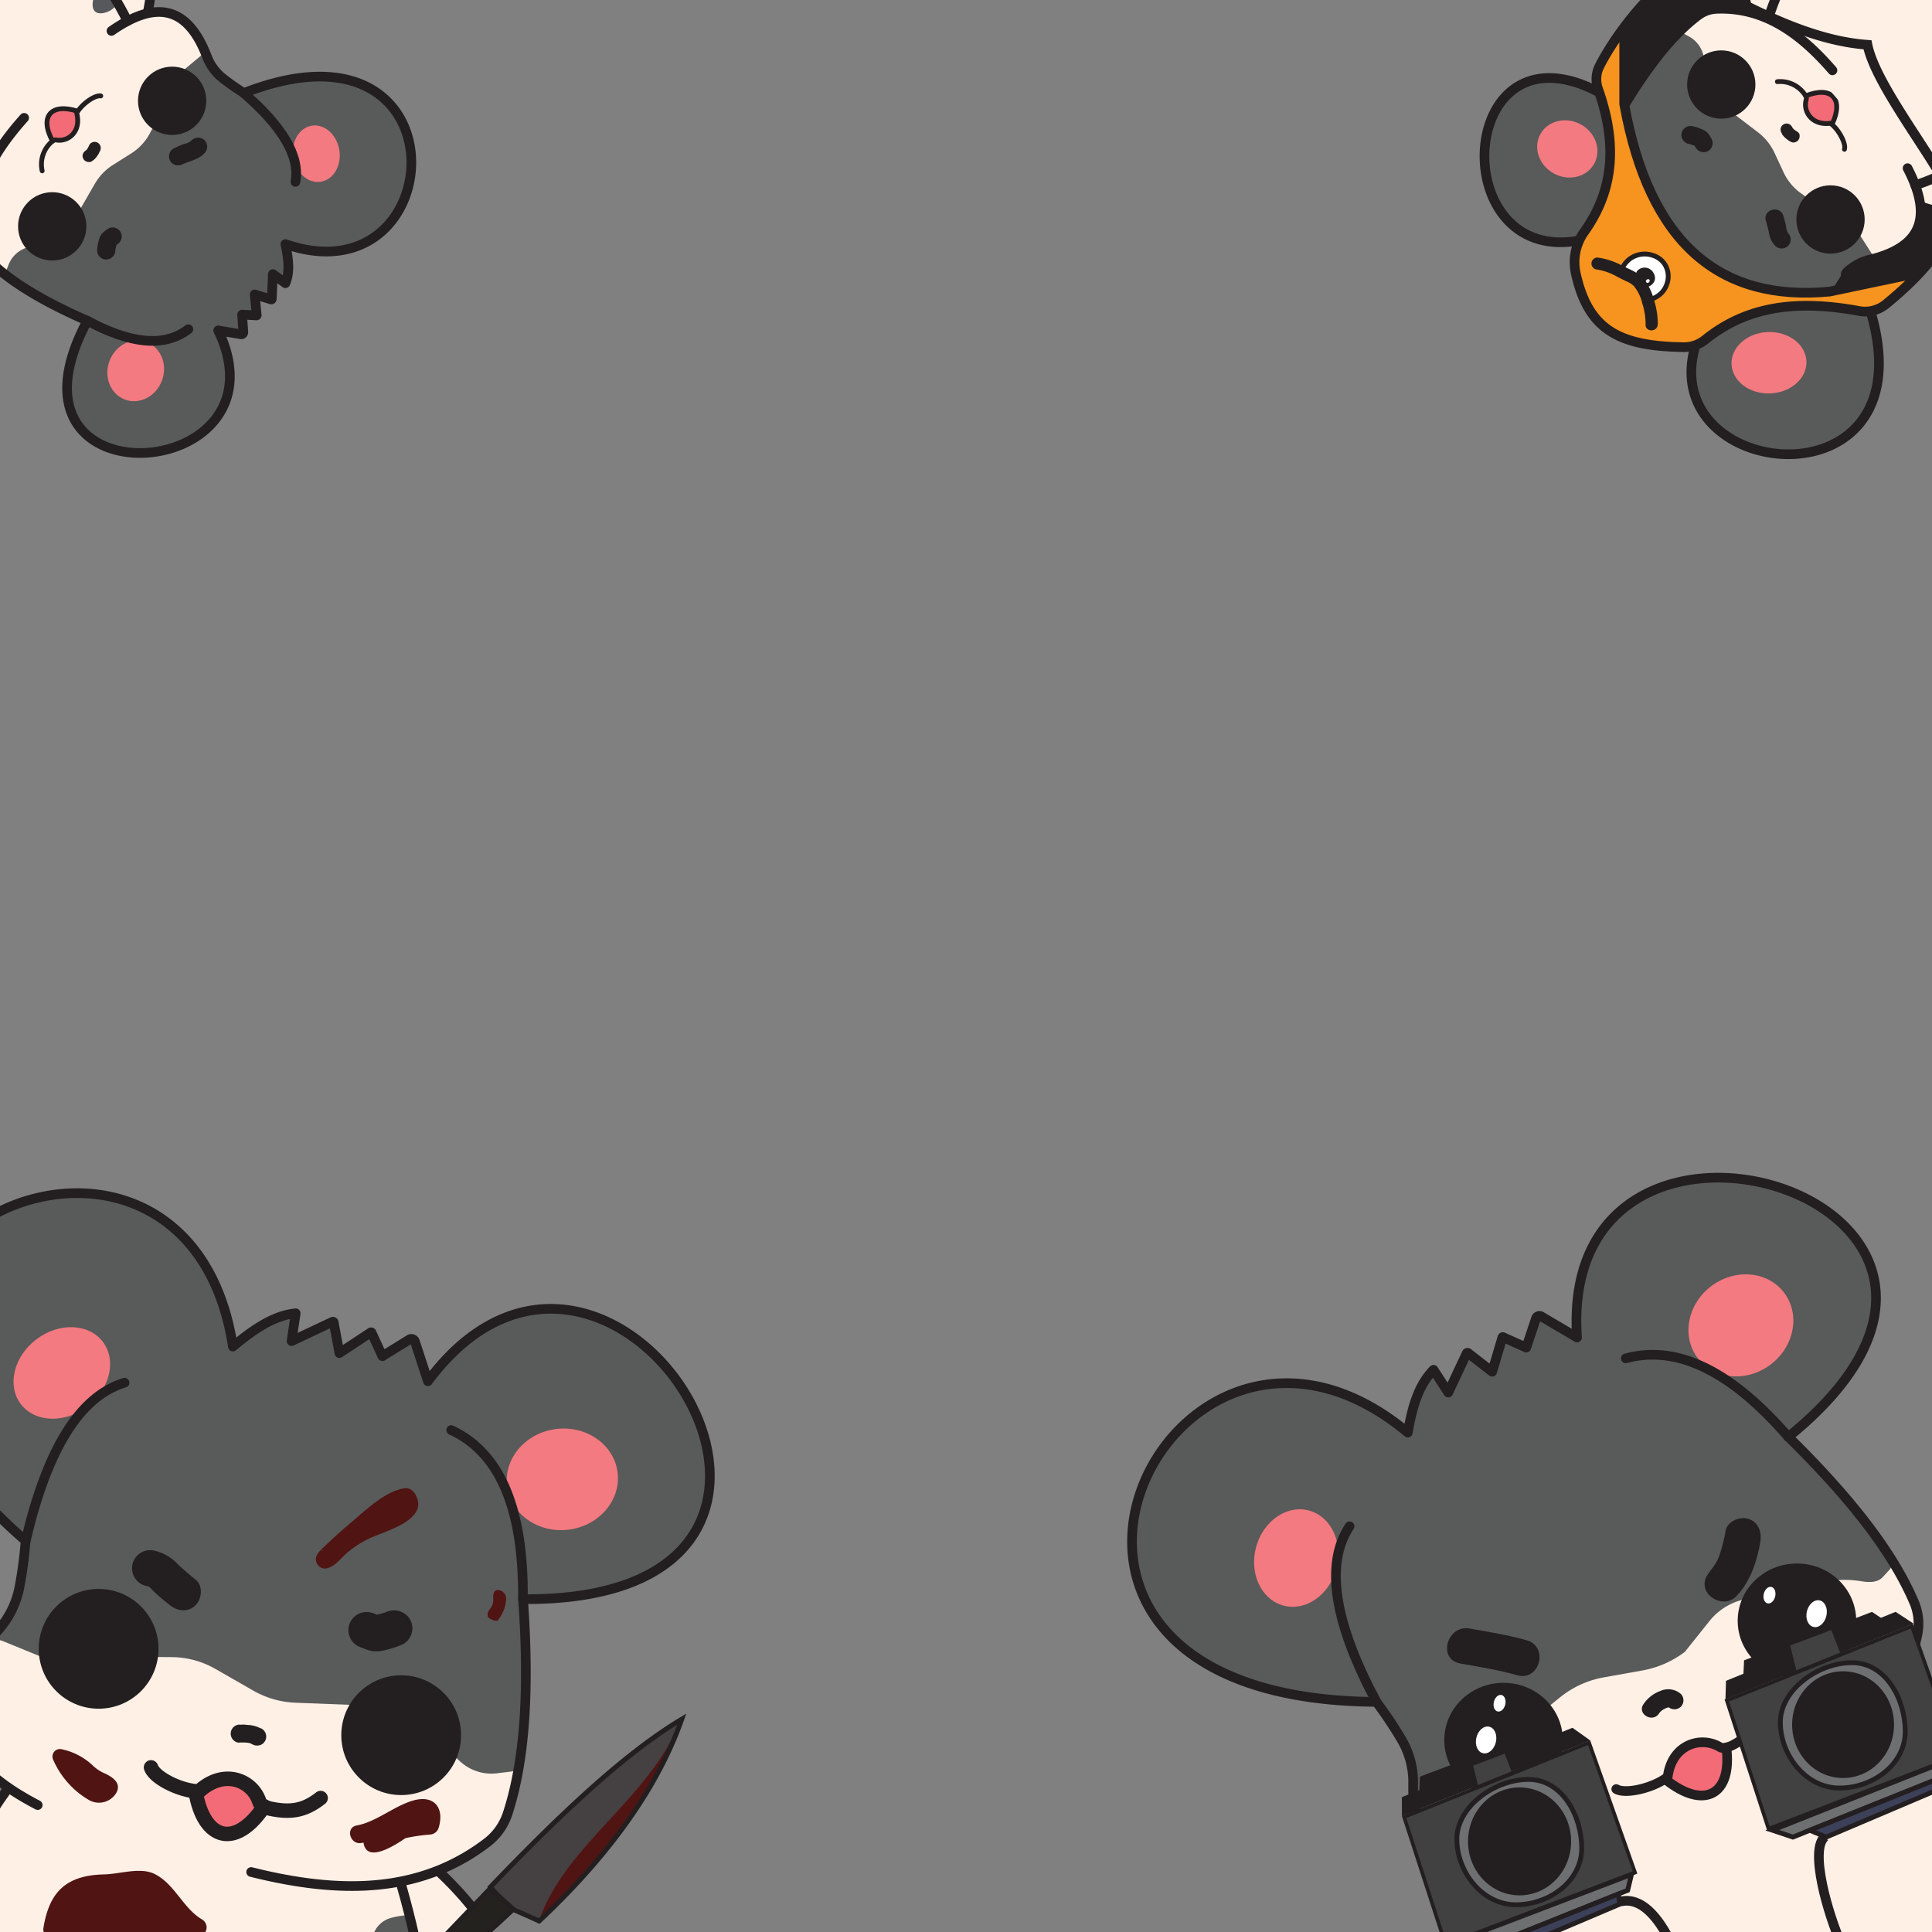 <svg xmlns="http://www.w3.org/2000/svg" viewBox="0 0 400 400"><rect x="0" y="0" width="400" height="400" fill="#808080" stroke="none"/><defs><style>.cls-1{fill:#fff0e6;}.cls-2{fill:#595a5a;}.cls-3{fill:#f26b76;}.cls-4{fill:#f37a80;}.cls-16,.cls-17,.cls-20,.cls-5,.cls-6{fill:#231f20;}.cls-10,.cls-11,.cls-12,.cls-14,.cls-16,.cls-17,.cls-18,.cls-19,.cls-20,.cls-21,.cls-24,.cls-5,.cls-7,.cls-8{stroke:#231f20;}.cls-10,.cls-11,.cls-12,.cls-14,.cls-16,.cls-17,.cls-18,.cls-19,.cls-20,.cls-24,.cls-5{stroke-miterlimit:10;}.cls-10,.cls-12,.cls-21,.cls-25,.cls-7,.cls-8{fill:none;}.cls-21,.cls-7,.cls-8{stroke-linecap:round;stroke-linejoin:round;}.cls-10,.cls-8{stroke-width:2px;}.cls-9{fill:#f7931f;}.cls-11,.cls-13{fill:#fff;}.cls-11,.cls-20{stroke-width:0.25px;}.cls-14,.cls-18{fill:#414142;}.cls-14,.cls-17{stroke-width:0.75px;}.cls-15{fill:#6e6f71;}.cls-16{stroke-width:0.5px;}.cls-18,.cls-21{stroke-width:3px;}.cls-19{fill:#3d4059;}.cls-22{fill:#501413;}.cls-23{fill:#454042;}.cls-24{fill:#23221e;}.cls-26{fill:#57585c;}</style></defs><g id="Special"><g id="Saiko"><polyline class="cls-1" points="398.05 38.03 396.41 38.75 397.4 43.29 396.8 47.41 393.48 51.5 389.95 53.16 387.8 53.5 381.9 45.84 370.03 38.63 365.72 29.51 354.39 21.49 351.7 9.32 347.36 7.19 351.29 3.55 354.29 2.02 360.04 1.88 365.65 3.92 366.97 1.12 368.7 -3.07"/><path class="cls-2" d="M351.08,72.19c0,.14-.61,1.32-.54,1.44l-.1,2.37c.07.1-.14,3.48,0,3.56l1.41,4.51c.09.07,2.69,3.79,2.81,3.82l2.91,2.39c.13,0,2.52,1.47,2.65,1.46l3.12,1.31c.06,0,1.21.25,1.27.24l.68.23c.12,0,1,.24,1.05.17l2.07.23a4.24,4.24,0,0,0,1.83.14l7.08-1.13c.08-.09,4.94-2.37,5-2.48l2.67-2.58c0-.08,2.48-4.33,2.49-4.41L389.3,77s-.28-3.1-.28-3.15l-.24-1.78s-1-4.42-1-4.46l-.42-4.41c-.07-.32-8.39-3.06-8.16-3.29l2.44-2.52,1.8-2a1.1,1.1,0,0,1,.35-.26l3.92-1.56c.58-.25,0-.77-.34-1.3l-2.27-3.55a.9.9,0,0,0-.27-.28L372.85,40a11,11,0,0,1-3.56-4.28l-1.91-4.1a11.36,11.36,0,0,0-3.4-4.22l-9-6.88a1,1,0,0,1-.38-.59l-1.91-8.41a6.06,6.06,0,0,0-3.07-4l-1-.56a1.14,1.14,0,0,0-.26-.09h0a1,1,0,0,0-1,.35l-4,5-6.78,9.2a1,1,0,0,1-1.38.24l-1.61-1.06-.07,0-5-2.84-.25-.1-4.29-1.1-.24,0-5.23-.1a1,1,0,0,0-.45.1l-2.73,1.28-.16.1-3.25,2.37a.88.88,0,0,0-.25.26l-2.24,3.38a1.09,1.09,0,0,0-.14.31l-1.68,6.54a1.1,1.1,0,0,0,0,.36l.79,7a1.21,1.21,0,0,0,.09.31l2.64,5.76a1.12,1.12,0,0,0,.24.33l3.47,3.12a.61.61,0,0,0,.16.12l3.63,2.16A1,1,0,0,0,319,50l3.41-.15,4.83-.25.17,0"/><polygon class="cls-3" points="379.57 25.43 376.25 25.29 374.63 23.8 373.75 21.47 374.22 19.7 375.31 19.06 377.84 19.01 379.35 19.91 380.62 22.43 380.04 24.61 379.57 25.43"/><ellipse class="cls-4" cx="324.5" cy="30.85" rx="5.8" ry="6.36" transform="translate(145.05 302.96) rotate(-62.03)"/><ellipse class="cls-4" cx="366.25" cy="75.12" rx="7.76" ry="6.36" transform="translate(-2.55 13.71) rotate(-2.14)"/><circle class="cls-5" cx="378.99" cy="45.44" r="6.57"/><circle class="cls-5" cx="356.37" cy="17.5" r="6.57"/><path class="cls-6" d="M354,28.27c.28.33,0-.07,0-.14a3.33,3.33,0,0,0-.43-.56,2.57,2.57,0,0,0-.85-.65,9.84,9.84,0,0,0-2.23-.78,1.93,1.93,0,0,0-2.31,1.31,1.9,1.9,0,0,0,1.31,2.31,9.24,9.24,0,0,1,1.61.52s-.31-.2-.32-.21c.15.13,0,.07,0,0a3.94,3.94,0,0,0,.62.89,1.88,1.88,0,0,0,2.65,0,1.92,1.92,0,0,0,0-2.65Z"/><path class="cls-6" d="M370.21,48.26a2.71,2.71,0,0,1-.41-1.34,21.48,21.48,0,0,0-.58-2.23c-.68-2.31-4.3-1.32-3.61,1a28.3,28.3,0,0,1,.68,2.75,4.78,4.78,0,0,0,1.27,2.47,1.89,1.89,0,0,0,2.65,0,1.91,1.91,0,0,0,0-2.65Z"/><path class="cls-7" d="M381.87,30.91c.33-1.07-.85-3.46-2.27-4.85a5.41,5.41,0,0,0-.64-.54c-3.9.51-5.71-2.5-5-4.92a.91.91,0,0,0-.14-.76,3,3,0,0,0-.35-.53,6.15,6.15,0,0,0-5.48-2.4"/><path class="cls-7" d="M373.88,19.83c5.39-2.11,7.89.69,5.46,5.83"/><path class="cls-6" d="M372.27,27.4a3.36,3.36,0,0,0-.49-.35,1.85,1.85,0,0,1-.27-.19l.25.2a4.15,4.15,0,0,1-.74-.71l.2.25a.49.49,0,0,1-.11-.18l.12.3a2,2,0,0,0-.45-.78,1.29,1.29,0,0,0-.88-.36,1.36,1.36,0,0,0-.89.36,1.27,1.27,0,0,0,0,1.77l0,0-.19-.25a.83.83,0,0,1,.07.13l-.12-.3c.05.13.1.26.16.38a.36.36,0,0,0,0,.09c.1.14.22.28.33.42a2.38,2.38,0,0,0,.35.36c.2.17.41.34.63.5l.43.28-.25-.2,0,0a.9.9,0,0,0,.4.26,1.1,1.1,0,0,0,1,0,.9.9,0,0,0,.4-.26,1.28,1.28,0,0,0,.37-.88l0-.34a1.25,1.25,0,0,0-.33-.55Z"/><g id="Hand_Foot" data-name="Hand Foot"><g id="Hand_color" data-name="Hand color"><path class="cls-1" d="M397.65,42.47l3.87,1.42,3.41.51,3.13-.64.71-2,.06-1.76-.92-3s-.6-1.88-.7-2.23-.74-.77-.74-.77l-6.25,2.87-3.31,1.23Z"/><polygon class="cls-1" points="361.56 2.12 361.38 -0.6 361.01 -4.33 361.27 -6.8 362.13 -8.86 363.89 -9.9 365.82 -9.56 367.85 -8.81 400.12 -0.06 400.12 43.53 365.93 3.61 361.56 2.12"/></g><path class="cls-8" d="M397.75,42.75c10.67,3.78,15.6-.1,9.09-9"/><path class="cls-8" d="M361.79,2.24a41.72,41.72,0,0,1-.7-4.77"/></g><path id="Body" class="cls-8" d="M367.83-.93c-.55,1.38-1.09,2.84-1.62,4.37"/><path id="Body-2" data-name="Body" class="cls-8" d="M396.55,38.37c1.39-.48,2.72-1,4-1.52"/><g id="Head"><path class="cls-8" d="M379.39,14.56c-6.64-7.67-14.16-13.13-24-12.73a6.78,6.78,0,0,0-3.84,1.38c-5.5,4.13-10.6,10.87-15.49,19-35.55-25.34-38.94,37.71-5.41,26.63l-1.4,4.56a.44.44,0,0,0,.38.56l3.63.21-.53,2.91a.06.06,0,0,0,0,.08l4.31.13-1.49,3.24a.1.1,0,0,0,.08.14l5.08.88-2.21,2.33c2.25,1.26,11.14,3.88,14.1,3.61C337,99.83,402.47,107.78,386.48,62c1.24-1.42-5.76-4.07-4.09-5.67a10.41,10.41,0,0,1,4.73-2.57c11.81-2.85,12.53-9.88,7.82-18.94"/></g><g id="Coat"><path class="cls-9" d="M335.9,5.85,330.55,15l1.6,8.54,1.31,6.67-.56,8.07-1.69,4.6-4.6,8-.38,4.51,1.22,5.72,3.29,5.73,6.66,3.84L345.28,72l5.26-.28,3.94-2.35,4.22-2.53,4.51-2L369,63.56l7.6-.28,6.19.66s3.1.47,3.38.47,2.91-.38,2.91-.38L393,61.12l3.94-4.41-19,3.57-4.88.47-6.76-.47L360,58.21l-7.14-3.66-7.31-7.69L341.44,39l-2.91-7.22-2.07-8.45L336,16.83Z"/><path class="cls-6" d="M336.13,5.89c-.38-1.47,5.37-7.52,5.94-6.17l16.64-.18,3.56,2.36,0,.9-4.88-.75-4.13.37-4.64,3-7,8.77-5,7Z"/><path class="cls-10" d="M386.64,9.27C373.49,8.34,360.41.5,350.74-4.31a5.13,5.13,0,0,0-5.17.34c-5,3.36-11.38,11.68-14.39,17.62a6,6,0,0,0-.31,4.77C335,30.11,334,39.57,328,48a10.86,10.86,0,0,0-1.73,8.71c2.56,11.4,8.72,15,22.32,15.16A6.93,6.93,0,0,0,353,70.36c8-6.45,17.82-8.55,31.76-6A6.85,6.85,0,0,0,390.43,63c8-6.55,13.6-13.16,14.07-19.89a6.07,6.07,0,0,0-.68-3.21C399.16,30.89,388.27,17.31,386.64,9.27Z"/><path class="cls-10" d="M336.27,5.75V21.52c5.2,29,19.89,41,42.52,38.85l18.81-3.94"/><path class="cls-6" d="M379.13,60.29c2.11,0,19.61-4.77,19.61-4.77l5.86-11.16L397.81,43v2.68l-2.32,4.4-3.24,2.07-6.58,2L381.84,56Z"/><g id="Eye_V1" data-name="Eye V1"><polygon class="cls-11" points="341.3 62.08 339.39 58.3 335.52 55.9 336.85 54.02 340.44 52.53 343.97 53.78 345.43 57.04 344.17 60.59 341.3 62.08"/><path class="cls-5" d="M339.31,56.46a1.56,1.56,0,0,1,2-.33,1.59,1.59,0,0,1,.67.78,1.4,1.4,0,0,1,.14.94,1.53,1.53,0,0,1-1.23,1.06A1.9,1.9,0,0,1,339.31,56.46Z"/><path class="cls-12" d="M341.35,62.06a5.1,5.1,0,0,0,2.59-1.36,5,5,0,0,0,1.35-2.54,4.67,4.67,0,0,0-.59-3.4,4.54,4.54,0,0,0-2.45-1.87,5.25,5.25,0,0,0-2.73-.2,5,5,0,0,0-2,.85,5.14,5.14,0,0,0-1.8,2.36"/><ellipse class="cls-13" cx="341.15" cy="58.18" rx="0.43" ry="0.35" transform="translate(44.89 237.06) rotate(-40.8)"/><path class="cls-6" d="M343.23,67.21a16.56,16.56,0,0,0-.84-5.27,11.06,11.06,0,0,0-2.34-4.49c-1.13-1.15-2.81-1.74-4.22-2.46a14.81,14.81,0,0,0-5.09-1.67,1.25,1.25,0,0,0-1.25,1.25,1.28,1.28,0,0,0,1.25,1.25,12.22,12.22,0,0,1,4,1.43c.62.32,1.23.64,1.86.94a5.5,5.5,0,0,1,1.65,1,8.73,8.73,0,0,1,1.76,3.6,14,14,0,0,1,.69,4.4c-.06,1.61,2.44,1.61,2.5,0Z"/></g></g><g id="Gun"><polyline class="cls-1" points="317.95 402.77 308.5 398.57 307.98 395.52 299.67 395.21 298.01 389.08 295.38 382.61 294.58 378.13 293.92 373.64 302.19 368.16 320.01 351.4 334.96 342.76 361.22 329.04 377.45 326 391.84 322.84 397.11 333 396.74 339.58 394.87 352.79 396.64 361.92 401.07 365.59 400.61 369.97 400.41 373.35 400.5 402.11"/><path class="cls-2" d="M295.07,370.32l7.18-2.27a1.87,1.87,0,0,0,.61-.32L323,351.41a20,20,0,0,1,9-4.12l8-1.43a20.52,20.52,0,0,0,8.83-3.86l5.1-6.38a12.76,12.76,0,0,1,10.81-4.76l2.43.16,7.3-2.64a21.92,21.92,0,0,1,10.89-1c1.75.28,3.36.27,4.41-.83L391.2,325a1.84,1.84,0,0,0,.28-.39l0-.06a1.69,1.69,0,0,0-.16-1.83l-6.79-8.92-12.91-15.32a1.73,1.73,0,0,1,.19-2.43l2.57-2.24a.39.39,0,0,0,.1-.08l7.17-7.2a1.69,1.69,0,0,0,.28-.38l3.83-6.71a1.4,1.4,0,0,0,.16-.38l2.52-8.71a1.67,1.67,0,0,0,0-.8l-1-5.12a1.68,1.68,0,0,0-.09-.32l-2.65-6.47a2,2,0,0,0-.34-.53l-4.87-5.21a1.89,1.89,0,0,0-.47-.36l-10.58-5.65a2,2,0,0,0-.63-.2L355.33,244a1.82,1.82,0,0,0-.57,0l-11.18,1.93a1.81,1.81,0,0,0-.68.26l-7,4.45a1.93,1.93,0,0,0-.28.22L330.28,256a1.73,1.73,0,0,0-.5.89l-1.27,5.77-1.73,8.2c0,.1,0,.2,0,.3l-.07,2.33A1.84,1.84,0,0,1,324,275l-3.39-1.76a1.84,1.84,0,0,0-2.58,1l-1.06,2.86a1.85,1.85,0,0,1-2.37,1.05l-1.4-.51a1.84,1.84,0,0,0-2.31.94l-1.4,3.05a1.87,1.87,0,0,1-2.67.77l-1.29-.82a1.87,1.87,0,0,0-2.65.72l-1.62,3.29a1.86,1.86,0,0,1-3.08.33h0a1.87,1.87,0,0,0-3,.19l-1.54,2.48a2.13,2.13,0,0,0-.21.49l-1.25,5.06a1.84,1.84,0,0,1-2.77,1.07l-11.93-7.43a1.86,1.86,0,0,0-.8-.27l-11.81-1.16a1.71,1.71,0,0,0-.71.07l-11.75,3.46a1.74,1.74,0,0,0-.61.3l-8.58,6.59a1.55,1.55,0,0,0-.44.48l-6.55,10.66a1.79,1.79,0,0,0-.24.63l-1.37,8.79c0,.1,0,.2,0,.3l.16,7.26a1.6,1.6,0,0,0,.13.62l3,7.17a1.87,1.87,0,0,0,.25.41l5.52,7a1.77,1.77,0,0,0,.48.42l11.22,6.77a1.71,1.71,0,0,0,.39.17l7.78,2.51.27.07,11.79,2,.2,0,8.3.51a1.85,1.85,0,0,1,1.44.84l3.27,5.18,2.67,3.88a1.69,1.69,0,0,1,.29.69l.95,7.24C292.85,371.4,294,370.66,295.07,370.32Z"/><polygon class="cls-3" points="345.16 368.93 346.89 363.43 350.21 361.37 354.65 360.89 357.5 362.45 358.12 364.56 357.07 368.81 354.83 370.94 349.9 371.98 346.39 370.07 345.16 368.93"/><ellipse class="cls-4" cx="360.44" cy="274.39" rx="11.22" ry="10.18" transform="translate(-92.55 270.92) rotate(-36.84)"/><ellipse class="cls-4" cx="268.35" cy="322.54" rx="10.19" ry="8.61" transform="translate(-112.33 498.97) rotate(-75.1)"/><ellipse class="cls-5" cx="311.29" cy="360.27" rx="11.77" ry="11.36"/><path class="cls-8" d="M334.63,370.41c1.7,1,6.38.06,9.43-1.71a8.28,8.28,0,0,0,1.22-.83c.86-6.75,6.89-8.48,10.75-6.19.51.31.8.21,1.39.11a7.2,7.2,0,0,0,1.08-.36c4.1-2.09,5.79-4.3,6.61-8.13"/><path class="cls-8" d="M357.43,361.83c1.25,9.93-4.74,12.9-12.56,6.61"/><ellipse class="cls-5" cx="372.04" cy="335.57" rx="11.77" ry="11.36"/><g id="Head-2" data-name="Head"><path class="cls-8" d="M366.26,372.34c16.28-7.8,27-17,30.68-33.7a11.41,11.41,0,0,0-.68-7c-4.71-11-14.11-22.45-26-34.15,59.89-48.55-48-81.49-43.75-20.58l-7.3-4.3A.76.76,0,0,0,318,273l-2,6-4.8-2.15a.09.09,0,0,0-.15.05L308.94,284l-5-3.88a.19.19,0,0,0-.28.06l-3.81,8.13-3.05-4.71c-3.2,3.22-4.47,8-5.33,13-49.39-41.16-95.91,55.13-6.51,55.76a84.59,84.59,0,0,1,5.28,7.91,17.38,17.38,0,0,1,2.34,9c-.34,21,11.53,25.24,29.35,21.28"/><path class="cls-8" d="M279.42,316c-5.3,8-3,20.34,5.58,36.41"/><path class="cls-8" d="M336.6,281.23c11.09-3,22.31,3.2,33.62,16.23"/></g><polygon class="cls-14" points="299.33 402.74 338.52 387.69 329 360.8 290.71 376.19 299.33 402.74"/><path class="cls-15" d="M301,402.23l36.68-14-.66,3.21-32.51,13.15Z"/><polygon class="cls-12" points="299.33 402.74 304.22 404.52 335.05 392.14 336.99 391.37 337.78 388.07 299.33 402.74"/><path class="cls-15" d="M306.77,372.1l2.64-1.8,3.82-1.54,4.58-.22,4,1.45,2.51,2.33,2.15,4.35s1.19,5.06,1.19,5.19-.53,4.58-.53,4.58l-1.89,2.95-3.34,2.94L317,394.14l-4.84.3-4.83-2-3.74-4.09-1.5-4.35-.35-4,1.19-4.23,2.15-2.55Z"/><polygon class="cls-16" points="290.51 375.63 290.49 372.25 303.25 367.08 304.09 370.09 314.71 365.79 313.52 362.88 325.53 358 328.73 360.28 290.51 375.63"/><polygon class="cls-16" points="294.1 370.91 294.23 368.01 302.71 364.81 303.29 367.22 294.1 370.91"/><path class="cls-17" d="M312.79,361c.11.37.72,1.87.73,1.84l9-3.52L320.62,358Z"/><polyline class="cls-18" points="314.34 366.18 312.38 361.17 303.23 364.62 304.58 370.13"/><ellipse class="cls-17" cx="314.61" cy="381.24" rx="10.3" ry="10.8"/><path class="cls-12" d="M327.48,382.66c0,6.72-6.62,11.7-13.63,11.7s-12.23-6.87-12.23-13.59,7.81-12.36,14.82-12.36S327.48,375.94,327.48,382.66Z"/><polygon class="cls-19" points="335.05 392.14 335.36 394.23 311.12 404.52 307.74 403.11 335.05 392.14"/><path class="cls-10" d="M346.24,402.82c-3-6.27-6.59-10.09-10.71-9.14"/><path class="cls-6" d="M360,329.92c-.3.48,1.11-1.44.81-1,.26-.38.5-.78.74-1.18a18.33,18.33,0,0,0,1.45-3,29.28,29.28,0,0,0,1.48-5.7c.28-2-.49-4-2.62-4.61-1.76-.49-4.33.6-4.61,2.61a31.94,31.94,0,0,1-1.28,5c-.49,1.59-1.57,2.69-2.44,4-2.61,4.08,3.88,7.85,6.47,3.79Z"/><path class="cls-6" d="M302.3,344.4c3.89.7,8,1.35,11.81,2.44,4.64,1.34,6.63-5.9,2-7.23-3.8-1.09-7.92-1.74-11.81-2.44-4.72-.86-6.74,6.37-2,7.23Z"/><path class="cls-6" d="M343.48,354.76a2.79,2.79,0,0,1,1.14-.95,2.5,2.5,0,0,1,.63-.27l.53-.08c-.45-.06-.59-.09-.43-.1a1.92,1.92,0,0,0,2.65,0,1.89,1.89,0,0,0,0-2.65,4,4,0,0,0-4.28-.6,7.08,7.08,0,0,0-3.48,2.76c-1.33,2,1.92,3.9,3.24,1.89Z"/><ellipse class="cls-13" cx="307.69" cy="360.27" rx="2.82" ry="2.07" transform="translate(-114.2 575.84) rotate(-76.57)"/><ellipse class="cls-13" cx="310.48" cy="352.66" rx="1.75" ry="1.21" transform="translate(-104.66 572.72) rotate(-76.57)"/><polyline class="cls-14" points="405.34 363.58 395.82 336.68 357.52 352.07 366.15 378.62 405.34 363.58"/><path class="cls-15" d="M404,367.24,371.5,380.39l-4.78-1.6C367,378.7,404.67,364,404.67,364"/><polyline class="cls-12" points="404.76 363.9 366.94 378.92 371.2 380.35 402.03 367.97"/><path class="cls-15" d="M373.75,347.93l2.64-1.8,3.82-1.54,4.58-.22,4,1.45,2.51,2.33,2.15,4.35s1.19,5.06,1.19,5.19-.53,4.58-.53,4.58l-1.89,3-3.34,2.94L384,370l-4.84.3-4.83-2-3.74-4.09-1.5-4.35-.35-4,1.19-4.23,2.15-2.55Z"/><polyline class="cls-20" points="392.4 333.82 395.93 336.14 357.37 351.66 357.47 348.08 370.23 342.91 371.07 345.92 381.69 341.62 380.5 338.71 392.51 333.83"/><polygon class="cls-20" points="361.08 346.74 361.21 343.84 369.69 340.64 370.27 343.05 361.08 346.74"/><path class="cls-20" d="M387.6,333.85l-7.83,3c.11.37.72,1.87.73,1.84l9-3.52-1.94-1.32"/><polyline class="cls-14" points="381.32 342.01 379.36 337 370.21 340.45 371.56 345.96"/><ellipse class="cls-16" cx="381.59" cy="357.07" rx="10.3" ry="10.8"/><path class="cls-12" d="M394.46,358.49c0,6.72-6.62,11.7-13.63,11.7s-12.23-6.87-12.23-13.6,7.81-12.35,14.82-12.35S394.46,351.77,394.46,358.49Z"/><polyline class="cls-19" points="402.34 370.05 378.1 380.35 374.71 378.94 402.03 367.97"/><path class="cls-10" d="M381.31,402.72c-2.85-6.32-6.82-20-3.43-22.49"/></g><g id="Bloody"><polyline class="cls-1" points="-8 400.09 1.55 369.43 -4.64 363.73 -8.04 357 -7.38 347.46 -3.88 341.34 -1.04 338.59 15.69 343.81 40.8 342.13 56.68 351.18 81.84 351.28 98.51 366.53 107.15 365.16 105.12 374.65 102.25 380.04 93.89 386.24 83.44 389.05 85.88 400.09"/><path class="cls-2" d="M.89,339.89l7.32,3a.41.41,0,0,0,.16,0l27.24.2a18.44,18.44,0,0,1,9,2.45L52.39,350a19.1,19.1,0,0,0,8.77,2.53l21.42.83a.41.41,0,0,1,.28.11l12.45,11.26a9.59,9.59,0,0,0,7.61,2.41l3-.37a.27.27,0,0,0,.12,0l1-.44a.42.42,0,0,0,.26-.37l.9-12.43.51-22a.43.43,0,0,1,.42-.43l4.9-.14h0l10.65-1.06.11,0,7.84-3a.19.19,0,0,0,.09-.05l8.27-5.57a.4.4,0,0,0,.14-.15L144.1,316l0-.07,2.48-7.27a.26.26,0,0,0,0-.15l-.21-7.83a.4.4,0,0,0,0-.15l-4.48-11.91a.42.42,0,0,0-.09-.14L133,278.5a.48.48,0,0,0-.11-.09l-10.36-6.05a.49.49,0,0,0-.17-.06l-8.81-1.08a.27.27,0,0,0-.09,0l-8.19.63a.5.5,0,0,0-.24.09l-6.63,4.22-5.6,5.28-.06.05-3.26,3.59a.44.44,0,0,1-.73-.13l-2.84-7.29a.43.43,0,0,0-.62-.22l-5.43,3.12a.43.43,0,0,1-.6-.16l-2.07-3.76a.44.44,0,0,0-.57-.18l-5.85,2.82a.43.43,0,0,1-.6-.27l-1.38-4.64a.43.43,0,0,0-.59-.27l-7,3.14a.43.43,0,0,1-.61-.42l.15-4.3a.45.45,0,0,0-.58-.43l-5,1.69a.27.27,0,0,0-.12.06l-6.19,4.51a.44.44,0,0,1-.68-.22l-4.8-16a.4.4,0,0,0-.1-.18l-8.73-9.12a.45.45,0,0,0-.14-.1l-11.9-5.17-.16,0-11.62-.4a.4.4,0,0,0-.15,0l-12.8,4.37a.71.71,0,0,0-.15.08L-9.71,258l0,.05-5.05,6.18a.5.5,0,0,0-.08.14l-2.71,8.11a.52.52,0,0,0,0,.11l-.52,9.63a.78.78,0,0,0,0,.16l4.17,13.16a.3.3,0,0,0,0,.1L-9.48,303l0,0,7.83,9.48,0,0L5,319a.45.45,0,0,1,.13.38l-1.12,7-.58,4.85a1.91,1.91,0,0,1-.25.74L-1,338.32C-1.56,339.29-.16,339.46.89,339.89Z"/><polygon class="cls-3" points="40.39 371.65 45.47 368.4 49.42 368.94 53.16 371.46 54.3 374.58 53.34 376.67 49.64 379.37 46.47 379.6 41.97 377.19 40.56 373.36 40.39 371.65"/><ellipse class="cls-4" cx="116.42" cy="306.28" rx="11.53" ry="10.5" transform="translate(-36.96 16.74) rotate(-7.1)"/><ellipse class="cls-4" cx="12.8" cy="284.25" rx="10.66" ry="8.73" transform="translate(-169.29 65.61) rotate(-37.21)"/><circle class="cls-5" cx="20.42" cy="341.37" r="11.9"/><circle class="cls-5" cx="83.06" cy="359.25" r="11.9"/><path class="cls-6" d="M74.9,341.11c-.76-.21.46.2.5.22a7.31,7.31,0,0,0,1.11.39,6.19,6.19,0,0,0,2.87,0,19.39,19.39,0,0,0,4.15-1.36,3.77,3.77,0,0,0,1.34-5.13,3.86,3.86,0,0,0-5.13-1.35c.53-.24-.74.21-.89.25a9.79,9.79,0,0,0-1.1.26c-.55.11-.48.14.19.1s.74,0,.23-.07q.54.21-.06-.06a5.31,5.31,0,0,0-1.22-.47,3.75,3.75,0,1,0-2,7.23Z"/><path class="cls-6" d="M30.09,328.31l.9.22a.8.8,0,0,1-.32-.19c.47.4.9.87,1.34,1.3,1,1,2.09,1.83,3.18,2.7,1.58,1.26,3.76,1.55,5.3,0,1.31-1.31,1.6-4,0-5.3-1.33-1.07-2.61-2.15-3.84-3.35a9.33,9.33,0,0,0-4.56-2.61,3.75,3.75,0,1,0-2,7.23Z"/><path class="cls-21" d="M31.27,365.92c.63,1.93,4.88,4.24,8.43,4.83a8.68,8.68,0,0,0,1.5.13c5.25-4.82,11.07-2.24,12.49,2.12.18.58.47.69,1,1a6.6,6.6,0,0,0,1.07.42c4.58,1,7.39.37,10.62-2.15"/><path class="cls-21" d="M54.67,374c-5.8,8.74-12.42,7.18-14.17-3"/><path class="cls-6" d="M49.55,360.77c.34,0,.67,0,1,0s.73.05,1.09.09l-.5-.07a5.4,5.4,0,0,1,1.05.27l-.45-.19a5.07,5.07,0,0,0,1,.48,2.08,2.08,0,0,0,1.45-.19,1.92,1.92,0,0,0,.86-1.12,1.89,1.89,0,0,0-.19-1.45,1.83,1.83,0,0,0-1.12-.86l-.15,0,.44.18c-.11,0-.22-.13-.33-.19a4.51,4.51,0,0,0-.79-.32,7.35,7.35,0,0,0-1.4-.26c-.34,0-.68-.07-1-.08s-.65.05-1,0a1.88,1.88,0,0,0,0,3.75Z"/><g id="Fur"><path class="cls-2" d="M84,396.55a15.41,15.41,0,0,0-3.14.56,5.31,5.31,0,0,0-3.41,3c-.94,2.18-.55,3.86,1.31,5l0,0a29.15,29.15,0,0,0,7.36,1.16.13.13,0,0,0,.13-.16l-2.14-9.46A.13.13,0,0,0,84,396.55Z"/></g><g id="Hand_Foot-3" data-name="Hand Foot"><g id="Hand_color-2" data-name="Hand color"><polygon class="cls-1" points="91.37 387.48 94.48 391.31 98.9 396.47 101.09 400.4 101.97 404.34 100.44 407.71 97.22 409.22 93.42 410.22 87.67 410.96 86.03 402.68 83.35 389.8 91.37 387.48"/></g><path class="cls-8" d="M90.92,387.53c16.44,15.69,13.32,22.51-3.12,23.29"/></g><path id="Body-3" data-name="Body" class="cls-8" d="M85.79,400.86q-1.11-5-2.68-10.51"/><path id="Body-4" data-name="Body" class="cls-8" d="M1.73,370.14c-1.27,1.78-2.47,3.53-3.58,5.25"/><g id="Head-3" data-name="Head"><path class="cls-8" d="M52,387.58c17.83,4.47,34.67,4.74,48.86-6.11a12.4,12.4,0,0,0,4.26-6.05c3.85-11.86,4.4-27.17,3.17-44.33,79.11.58,18.48-96.46-19.69-45.12l-2.69-8.22a.78.78,0,0,0-1.15-.43l-5.59,3.46-2.24-4.86a.1.1,0,0,0-.15-.07l-6.51,4.29-1.18-6.35a.17.17,0,0,0-.25-.13l-8.47,4,.85-5.76c-4.64.47-8.84,3.42-13,6.89-10-65.24-111.31-19-42.92,40.2A89.82,89.82,0,0,1,4,328.75a18.77,18.77,0,0,1-4.34,8.73C-14.86,354-8.6,365.18,7.81,373.72"/><path class="cls-8" d="M25.79,286.27C16.3,289.14,9.64,300.52,5.33,319"/><path class="cls-8" d="M93.42,296.08c10.58,4.9,15,17.2,14.85,35"/></g><path class="cls-22" d="M12.6,400.11c.56-3.45,1.29-7.05,5.09-8,2.52-.65,5.36-.22,7.93-.42,1.05-.07,2.71-.64,3.73-.49,1.84.26,3,1.66,4.14,3,2.06,2.38,3.72,4.83,6.5,6.44l.45-3.43c-3.75,1-4.46-5.06-7.67-6a28.85,28.85,0,0,0-7.58-.83c-4.46-.06-11,.26-13.89,4.3s1,7.11,4.84,7.7c6.51,1,13.33-2.69,19.71-.78A1.9,1.9,0,0,0,38,398.81c-2.69-5.16-7.84-6.94-13.45-6.66-3.09.16-11.34.48-12,4.6-1,6.72,16.91,2.33,20.15,2.56a1.9,1.9,0,0,0,1.62-2.82c-2.27-4.41-10.57-3.28-14.43-2.35-4.11,1-6.66,4.68-1.37,6.43,2.3.76,3.28-2.86,1-3.61-1.16-.39-1,1.08-.51,1.36.16.09,1.26-.47,1.54-.48,1.26,0,2.6-.49,3.87-.58,1.6-.1,5.79-.58,6.66,1.12l1.62-2.82c-4.91-.34-10.37.6-15.27,1-.33,0-1.14-.27-1.39-.15-1.11.52,1.41.77,1.52.77,1.63.06,3.79-.95,5.43-1.14,4.69-.56,9.35.09,11.73,4.66L36.85,398c-4.6-1.38-9.56-.06-14.2.48-1.83.22-6.13,1.14-7.7-.24-2.3-2,2.33-3.22,4.06-3.59,3-.65,11-1.28,13.15.3.54.4,2,3.82,3.33,4.84a6.37,6.37,0,0,0,5.94,1.07,1.9,1.9,0,0,0,.45-3.43c-4-2.33-5.65-7.32-9.84-9.43-3-1.5-7.16,0-10.44.07C14,388.25,10.25,391.37,9,399.11c-.38,2.36,3.23,3.38,3.62,1Z"/><path class="cls-22" d="M74.85,381.57c2.74-.51,5.36-2.31,7.83-3.53a21.25,21.25,0,0,1,4.25-1.75c.38-.1,1.06-.1.93-.2-.57-.45-.45.72-.65,1.37L89,376.08c-2.24.21-15,1.15-13.65,5.88,1.42,5.18,12.06-4,13.4-5.1,1.86-1.54-.81-4.18-2.66-2.65a40.13,40.13,0,0,1-6.48,4.58c-.51.28-1.16.45-1.63.77-.14.09-.54.06-.64.18.55-.67,2.06,2.64,1.42,2.6.1,0,2-.9,2.64-1.11a36.23,36.23,0,0,1,7.6-1.4,2,2,0,0,0,1.81-1.38c1.29-4.23-1-6.92-5.31-5.66-4,1.17-7.55,4.4-11.67,5.16-2.37.44-1.37,4.05,1,3.62Z"/><path class="cls-22" d="M82.64,311.07c.44.7-1.67,1.49-2.59,1.92-1.93.89-3.93,1.61-5.86,2.51a18.49,18.49,0,0,0-5.13,3.22,15.6,15.6,0,0,0-1.61,1.84c-.72,1-1.63.09.34.52l1.37,1.81c.1,1.06-.64,1,.19.41a21,21,0,0,0,1.5-1.48c1.49-1.41,3-2.75,4.58-4.06,2.5-2.09,5.91-5.51,9.27-6,2.38-.37,1.37-4-1-3.62-4.09.65-8.12,4.65-11.14,7.19-1.74,1.46-3.46,3-5.08,4.56-.74.72-2.18,1.85-2.08,3a2,2,0,0,0,1.38,1.81c1.52.33,3-1.14,3.95-2.14a20.07,20.07,0,0,1,7.49-4.76c3.21-1.35,10.75-3.74,7.64-8.62-1.29-2-4.53-.15-3.23,1.89Z"/><polygon class="cls-23" points="101.75 390.88 102.5 389.57 112.73 379.38 120.8 371.64 127 366.2 133.33 361.18 140.74 356.11 140.79 357.05 139.34 361.18 136.71 366.34 131.36 375.11 125.03 383.61 118.36 391.21 111.84 397.64 110.34 397.31 106.77 395.62 101.75 390.88"/><path class="cls-22" d="M111.76,397.24c5.58-15.62,23-25.05,29.2-41.24C135.54,371.55,124,387.15,111.76,397.24Z"/><path class="cls-12" d="M106,395.24c1.63.69,3.53,1.53,5.63,2.49,14.91-14,24.67-28,29.53-41.8-12,7.16-25.56,20.09-39.62,34.75A49.75,49.75,0,0,0,106,395.24Z"/><path class="cls-24" d="M106.27,395.28c-2.37,2.23-4.81,4.53-7,6.23-2.9,3.05-5.82,6.12-8.8,9.22-.33,2.24-1.14,3.44-2.5,3.37-2.24-.34-4.08-.61-5.16-.72a2.07,2.07,0,0,1,0-2.87L101.48,391Z"/><path class="cls-25" d="M111.44,396.41a.94.94,0,0,0,.22-.35c0-.15.14-.29.19-.43.13-.34.26-.67.4-1s.33-.79.49-1.19c.29-.73.6-1.47.92-2.19s.77-1.65,1.13-2.5c.42-1,.86-2,1.3-3"/></g><g id="Normal"><polyline class="cls-1" points="20.18 -0.65 22.57 -2.76 26.14 2.91 27.07 4.44 31.44 2.88 35.6 2.95 40.09 5.72 42.18 9.01 42.8 11.1 35.95 17.93 30.31 30.63 21.81 36.05 15.3 48.32 3.57 52.54 2.01 57.11 -2.1 53.68 -4 50.89 -4.87 45.22 -3.56 39.39 -0.06 -0.53"/><path class="cls-2" d="M41.38,11.71l-3.24,2.7a1.13,1.13,0,0,0-.24.3L31,27.65a10.92,10.92,0,0,1-3.79,4.08l-3.83,2.42a11.32,11.32,0,0,0-3.75,3.91l-5.67,9.83a1,1,0,0,1-.53.45l-8.1,3a6,6,0,0,0-3.59,3.55L1.29,56a1.31,1.31,0,0,0-.06.27v0a1,1,0,0,0,.48.95l5.44,3.38,10,5.55a1,1,0,0,1,.42,1.34l-.85,1.74,0,.07-2.17,5.35a.77.77,0,0,0-.07.26l-.54,4.4a.88.88,0,0,0,0,.23l.56,5.21a1,1,0,0,0,.16.43l1.61,2.54a1,1,0,0,0,.12.15l2.77,2.93a.86.86,0,0,0,.29.21L23,92.81a1.19,1.19,0,0,0,.32.1l6.7.83a.93.93,0,0,0,.37,0L37.28,92a.79.79,0,0,0,.3-.12L43,88.57a1,1,0,0,0,.29-.29l2.66-3.83a1.62,1.62,0,0,0,.1-.18l1.67-3.88a.94.94,0,0,0,.07-.57l-.58-3.37-.86-4.76a1.09,1.09,0,0,0-.05-.17l-.46-1.27a1,1,0,0,1,1.07-1.36l2.14.24a1,1,0,0,0,1.13-1l-.06-1.75a1,1,0,0,1,1-1.06l.83,0a1,1,0,0,0,1-1L53,62.34a1,1,0,0,1,1.22-1l.84.17a1,1,0,0,0,1.22-.94l.14-2.1a1,1,0,0,1,1.52-.82h0A1,1,0,0,0,59.43,57l.27-1.65a.81.81,0,0,0,0-.31l-.44-3a1,1,0,0,1,1.21-1.14l7.78,1.51a.93.93,0,0,0,.47,0l6.37-1.82a1,1,0,0,0,.36-.19l5.34-4.29a1,1,0,0,0,.25-.29l3-5.32a1,1,0,0,0,.12-.34L85.31,33a1,1,0,0,0,0-.39l-1.17-5-.06-.17-1.64-3.86a1.1,1.1,0,0,0-.2-.31l-3.09-3.23a1.84,1.84,0,0,0-.22-.17l-4.35-2.6a1.12,1.12,0,0,0-.35-.12l-7.27-1.31a.86.86,0,0,0-.23,0l-4.58.27-.15,0-6.54,1.37a.23.23,0,0,0-.11,0L50.92,19a1,1,0,0,1-.93-.15l-2.8-2.1L45,15.21a1.11,1.11,0,0,1-.3-.31l-2.05-3.69C42.3,10.67,41.86,11.31,41.38,11.71Z"/><polygon class="cls-3" points="15.71 22.84 16 26.16 14.72 27.95 12.52 29.12 10.71 28.88 9.94 27.87 9.57 25.37 10.27 23.77 12.6 22.18 14.84 22.48 15.71 22.84"/><ellipse class="cls-4" cx="28.1" cy="76.77" rx="6.36" ry="5.8" transform="translate(-53.65 75.98) rotate(-69.34)"/><ellipse class="cls-4" cx="65.49" cy="31.83" rx="4.82" ry="5.88" transform="translate(-4.34 11.19) rotate(-9.46)"/><circle class="cls-5" cx="35.64" cy="20.87" r="6.57"/><circle class="cls-5" cx="10.81" cy="46.86" r="6.57"/><path class="cls-6" d="M21.94,47.63c-.31.35.3-.2-.09.09a4,4,0,0,0-.54.46,3,3,0,0,0-.74,1.19,10,10,0,0,0-.46,2.49A1.88,1.88,0,0,0,22,53.73a1.92,1.92,0,0,0,1.88-1.87q0-.36,0-.12a2.71,2.71,0,0,1,.09-.41c0-.08.23-.79.2-.81a1.13,1.13,0,0,1-.24.36c.14-.14.13-.15,0,0,.21-.22.51-.36.72-.59a1.87,1.87,0,1,0-2.65-2.65Z"/><path class="cls-6" d="M39.71,29a2.71,2.71,0,0,1-1.47.76c-.8.27-1.56.62-2.32,1a1.89,1.89,0,0,0-.68,2.57,1.93,1.93,0,0,0,2.57.67c1.58-.7,3.37-1,4.55-2.31a1.91,1.91,0,0,0,0-2.65,1.89,1.89,0,0,0-2.65,0Z"/><path class="cls-7" d="M20.86,19.86c-1.11-.19-3.33,1.29-4.53,2.87a5.71,5.71,0,0,0-.45.7c1,3.81-1.75,6-4.24,5.55a.93.93,0,0,0-.74.23,3.89,3.89,0,0,0-.49.42,6.19,6.19,0,0,0-1.68,5.74"/><path class="cls-7" d="M10.88,29.2C8.1,24.12,10.57,21.29,16,23"/><path class="cls-6" d="M18.51,30c-.11.18-.17.37-.27.55a6.06,6.06,0,0,1-.35.53l.2-.26a2.69,2.69,0,0,1-.36.39L18,31a2.31,2.31,0,0,0-.53.4.92.92,0,0,0-.26.4.91.91,0,0,0-.11.49.89.89,0,0,0,.11.48.87.87,0,0,0,.26.4,1.26,1.26,0,0,0,.88.37l.33,0a1.27,1.27,0,0,0,.55-.32.23.23,0,0,1,.07-.07l-.25.2.17-.11a2.25,2.25,0,0,0,.41-.34,4.18,4.18,0,0,0,.53-.65,3.4,3.4,0,0,0,.28-.45c.09-.16.15-.34.25-.5a1.29,1.29,0,0,0,.12-1,1,1,0,0,0-.22-.43,1.07,1.07,0,0,0-.35-.32,1.29,1.29,0,0,0-1-.13,1.36,1.36,0,0,0-.75.58Z"/><g id="Fur-2" data-name="Fur"><path class="cls-26" d="M24.17,1a4.78,4.78,0,0,1-1.84,1.43c-2.24.87-3.55,0-3.06-2.4A9.16,9.16,0,0,1,22-2.46,11.17,11.17,0,0,1,24.17,1Z"/></g><g id="Hand_Foot-4" data-name="Hand Foot"><g id="Hand_color-3" data-name="Hand color"><polyline class="cls-1" points="22.65 -0.53 24.4 0.9 26.04 4.03 30.31 2.74 31.23 -1.28 31.47 -0.29"/></g><path class="cls-8" d="M30.57,2.6a33.22,33.22,0,0,0,.61-3.72"/></g><path id="Body-5" data-name="Body" class="cls-8" d="M26.39,4.35C25.47,2.53,24.54.84,23.58-.72"/><g id="Head-4" data-name="Head"><path class="cls-8" d="M5,24.4C-1.81,32-6.27,40.12-4.62,49.84a6.89,6.89,0,0,0,1.86,3.63C2.05,58.4,9.38,62.6,18.08,66.41c-20.62,38.49,42.36,33.82,27.1,2l4.7.8a.43.43,0,0,0,.5-.45l-.25-3.62,2.95.16a.05.05,0,0,0,.07-.06l-.42-4.28L56.14,62a.11.11,0,0,0,.13-.09l.23-5.16,2.59,1.89c1-2.38.6-5.19,0-8.1,34.44,11.87,37.87-49.48-8.6-31.28A50.66,50.66,0,0,1,46,16.1a10.46,10.46,0,0,1-3.15-4.36C38.52.39,31.47.57,23.08,6.4"/><path class="cls-8" d="M61.16,37.65c1-5.37-2.8-11.55-10.71-18.39"/><path class="cls-8" d="M39,68.16c-5.11,3.91-12.25,2.9-20.91-1.75"/></g></g><ellipse class="cls-13" cx="376.13" cy="334.12" rx="2.82" ry="2.07" transform="translate(-36.23 622.34) rotate(-76.57)"/><ellipse class="cls-13" cx="366.37" cy="330.29" rx="1.75" ry="1.21" transform="translate(-40 609.9) rotate(-76.57)"/><path class="cls-22" d="M12.72,362.15a13.4,13.4,0,0,1,6.59,3.47,7.91,7.91,0,0,0,2.28,1.5c2.73,1.23,3.31,2.61,2.48,4.09a4.18,4.18,0,0,1-5.8,1.38A17.92,17.92,0,0,1,11,364.31,1.55,1.55,0,0,1,12.72,362.15Z"/><path class="cls-22" d="M101,334.68c-.31-1.12.75-1.61,1-2.6a3.42,3.42,0,0,0,.12-1.15c-.08-1.26.32-1.75,1-1.73a1.77,1.77,0,0,1,1.66,1.9,7.63,7.63,0,0,1-1.69,4.34C102.81,335.85,101.11,335.18,101,334.68Z"/></g></g></svg>